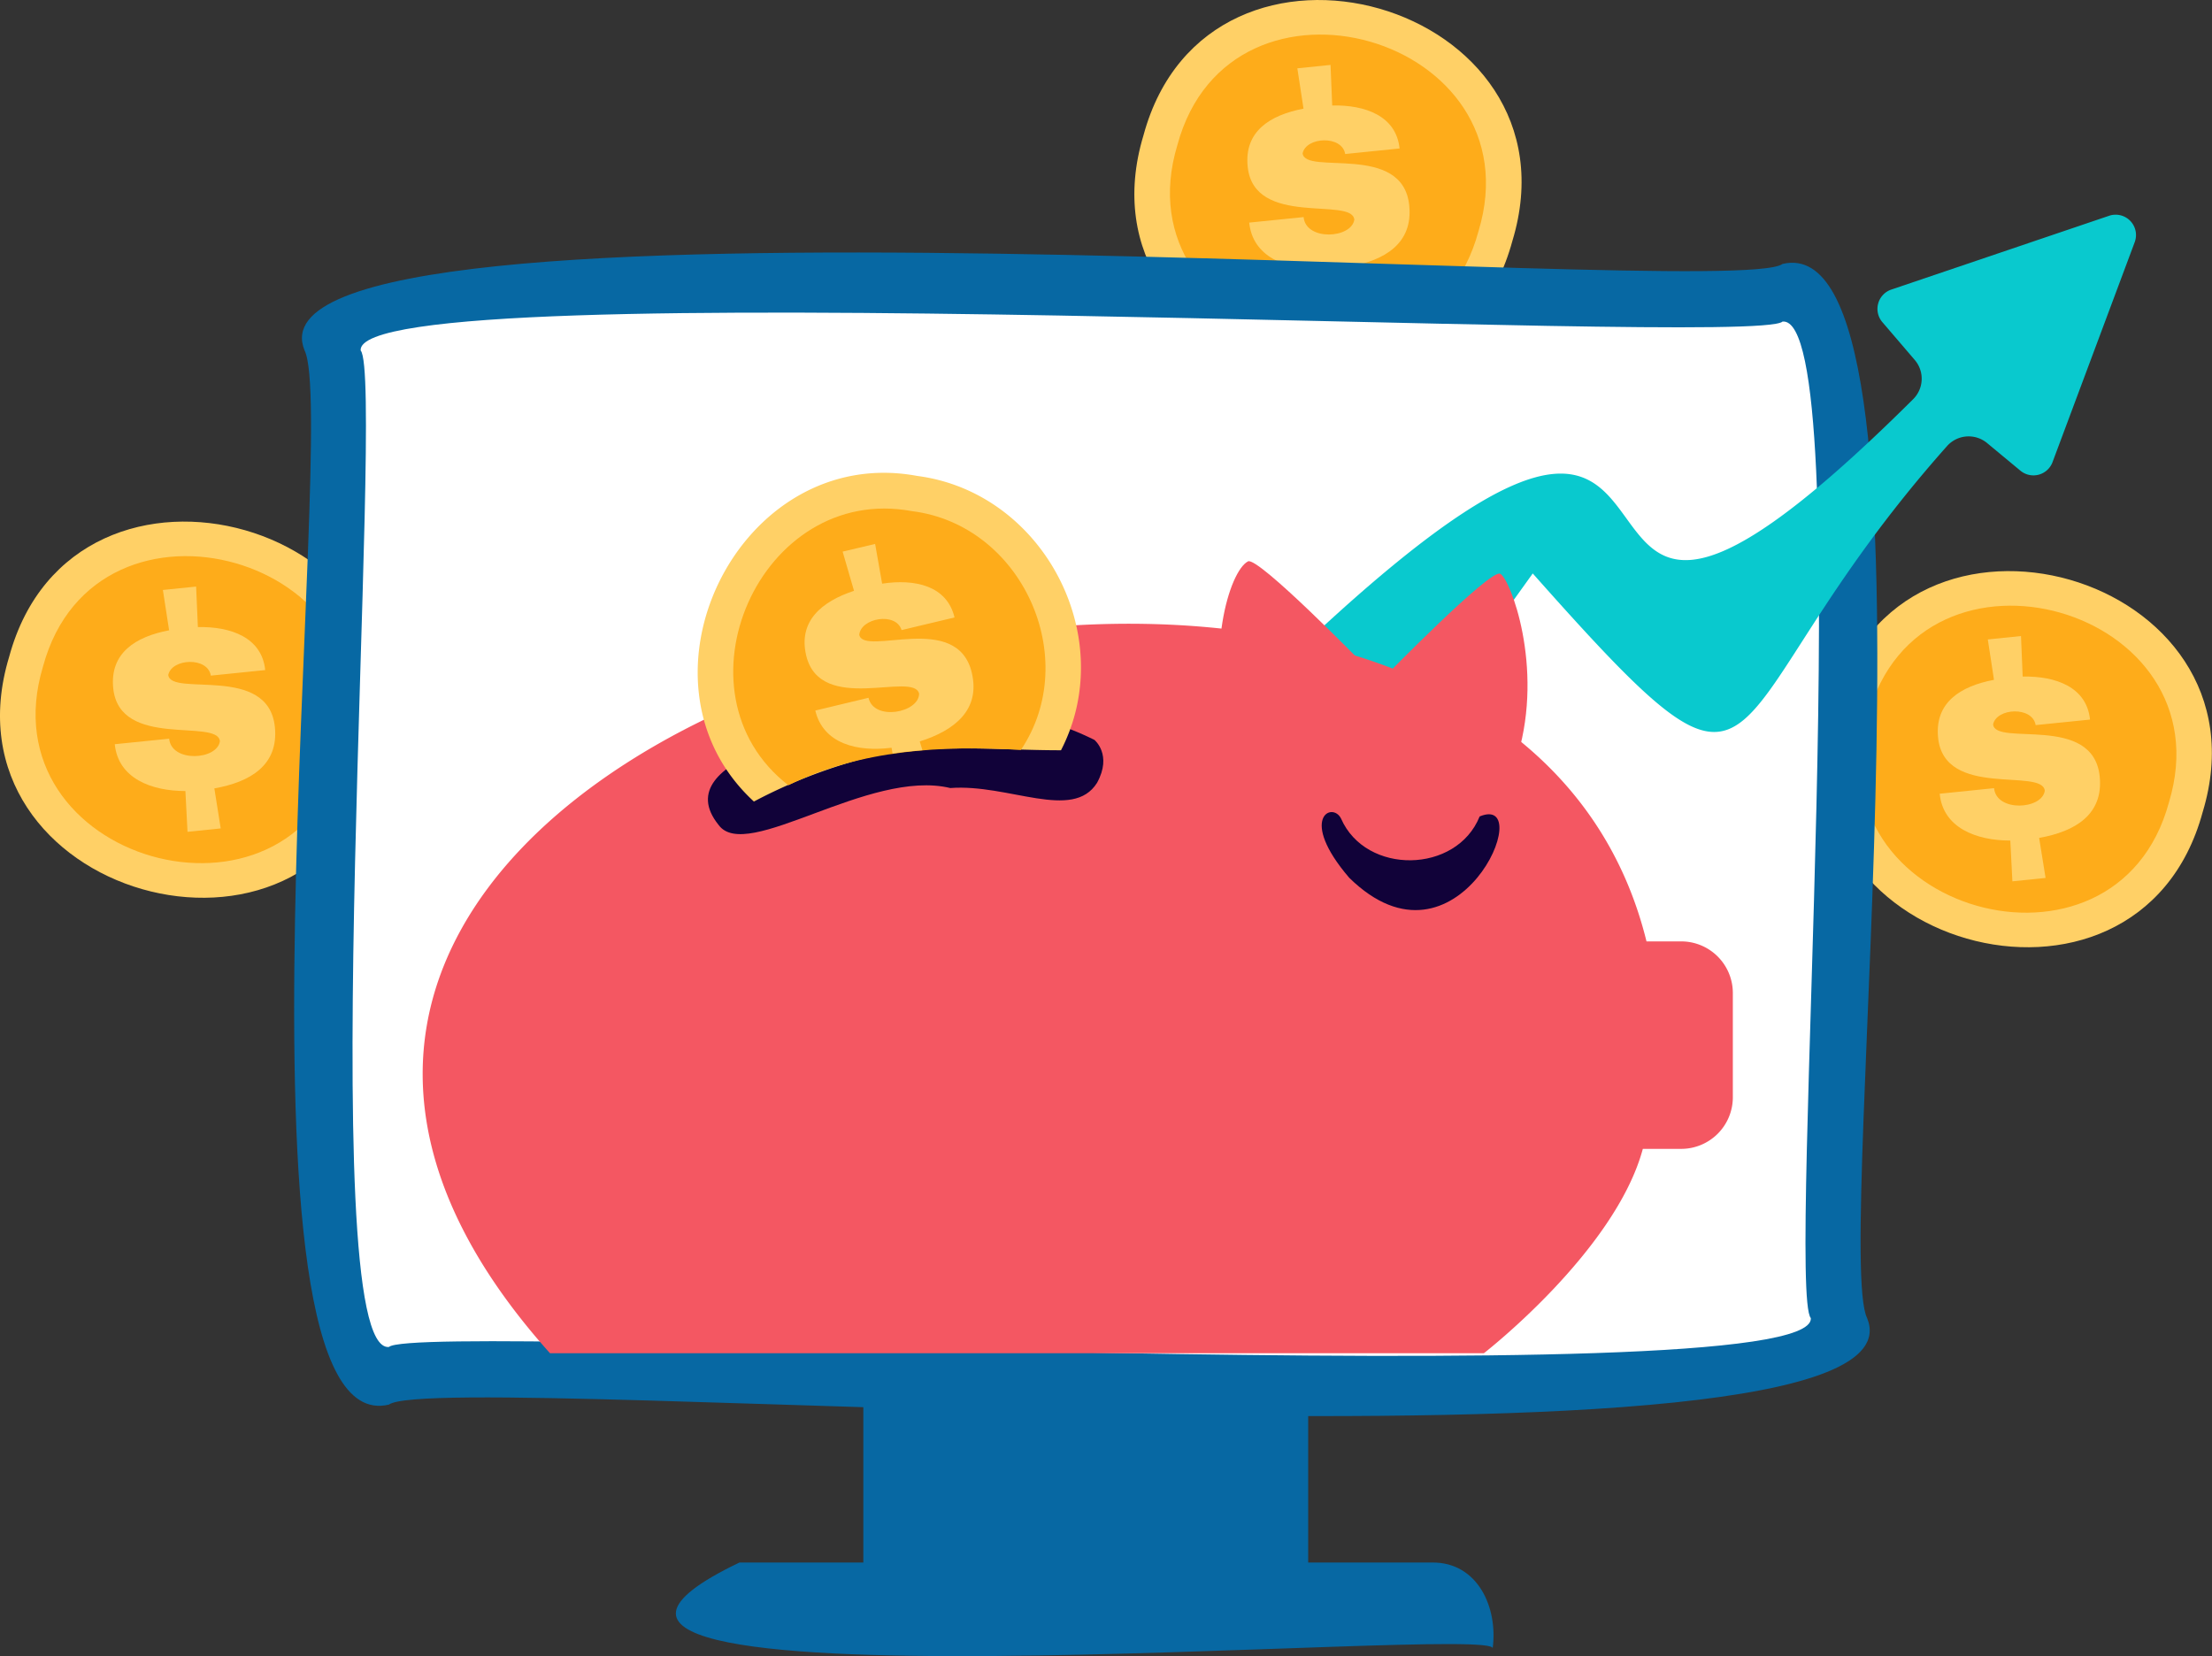 <svg xmlns="http://www.w3.org/2000/svg" viewBox="0 0 501.11 375.26"><rect x="0" y="0" width="501.11" height="375.26" fill="#333333" stroke="none"/><defs><style>.cls-1{fill:#ffd066;}.cls-2{fill:#feac1a;}.cls-3{fill:#0768a3;}.cls-4{fill:#fff;}.cls-5{fill:#09c9ce;}.cls-6{fill:#f45762;}.cls-7{fill:#110239;}</style></defs><g id="Layer_2" data-name="Layer 2"><g id="Layer_1-2" data-name="Layer 1"><path class="cls-1" d="M499,184c-14.74,54.45-99.91,30-83.58-23.94C430.2,105.61,515.37,130,499,184Z"/><path class="cls-2" d="M491.36,181.79c-12,44.44-81.54,24.53-68.21-19.54C435.17,117.82,504.68,137.73,491.36,181.79Z"/><path class="cls-1" d="M458.22,153.3c7.45-.15,14.5,2.36,15.26,9.75l-12.32,1.25c-.7-4.31-8.87-3.91-9.64-.16.51,5.07,22.68-2.51,24.15,11.8.87,8.59-5.53,12.48-13.72,13.92l1.46,9.07-7.52.77-.47-9.24c-7.74,0-15.24-2.89-16-10.61l12.32-1.26c.52,5.46,10.87,4.87,11.49.58-.54-5.26-22.75,1.85-24.17-12-.81-8,5.07-11.69,12.66-13.13l-1.4-9.15,7.52-.77Z"/><path class="cls-1" d="M342.62,54.59c-14.74,54.45-99.9,30.05-83.57-23.94C273.79-23.79,359,.6,342.62,54.59Z"/><path class="cls-2" d="M334.94,52.39c-12,44.44-81.54,24.53-68.21-19.54C278.76-11.59,348.27,8.32,334.94,52.39Z"/><path class="cls-1" d="M301.8,23.9c7.45-.16,14.5,2.35,15.26,9.74L304.74,34.9c-.7-4.31-8.87-3.91-9.64-.16.52,5.06,22.69-2.51,24.15,11.8.88,8.59-5.52,12.48-13.72,13.91L307,69.53l-7.53.76L299,61.05c-7.74,0-15.23-2.88-16-10.61l12.32-1.25c.52,5.46,10.87,4.87,11.49.57-.53-5.26-22.75,1.86-24.16-12-.82-8,5.06-11.69,12.65-13.14l-1.4-9.14,7.52-.77Z"/><path class="cls-1" d="M85.65,172.78c-14.74,54.44-99.91,30.05-83.58-23.95C16.81,94.39,102,118.79,85.65,172.78Z"/><path class="cls-2" d="M78,170.58C65.93,215-3.58,195.1,9.75,151,21.78,106.6,91.29,126.51,78,170.58Z"/><path class="cls-1" d="M44.83,142.09c7.45-.16,14.5,2.35,15.25,9.74l-12.32,1.26c-.69-4.32-8.86-3.91-9.64-.16.52,5.06,22.69-2.52,24.15,11.8.88,8.59-5.52,12.47-13.71,13.91L50,187.71l-7.52.77L42,179.24c-7.74,0-15.23-2.88-16-10.61l12.32-1.25c.52,5.45,10.87,4.87,11.5.57-.54-5.26-22.76,1.85-24.17-12-.81-8,5.07-11.69,12.66-13.13l-1.41-9.14,7.53-.77Z"/><rect class="cls-3" x="195.58" y="318.26" width="100.78" height="36.22"/><path class="cls-3" d="M324.41,354.05H167.52c-75.92,36.34,173,13.64,170.62,19.51C339.42,364.23,334.73,353.93,324.41,354.05Z"/><path class="cls-3" d="M403.81,59.81C392.3,68.36,52.33,38.51,69,79.41,76.78,95,49.08,327.57,88.1,318.27c11.53-8.54,351.5,21.31,334.88-19.6C415.15,283,442.85,50.51,403.81,59.81Z"/><path class="cls-4" d="M88.11,305.21c-17.5,1.67-.82-219.54-6.41-225.8C80.44,61,397.42,78.9,403.83,72.86c17.53-1.51.78,219.46,6.4,225.81C411.49,317.05,94.51,299.18,88.11,305.21Z"/><path class="cls-5" d="M274.14,166.85c139.88-142,53.4,28.86,159.28-76.41a6.53,6.53,0,0,0,.35-8.88L426.44,73a4.62,4.62,0,0,1,2-7.38L477.78,48.9a4.61,4.61,0,0,1,5.81,6L465,104.67a4.62,4.62,0,0,1-7.27,2l-7.62-6.32a6.54,6.54,0,0,0-9,.7c-55.89,62.83-36.45,93.63-93.88,28.89,0,0-46.32,64.57-46.32,64.57Z"/><path class="cls-6" d="M124.59,306.62H336.17s29.74-23.08,36-46.3h8.7a11.7,11.7,0,0,0,11.69-11.7V225a11.7,11.7,0,0,0-11.69-11.69H373C337.53,69.09-4.09,163.1,124.59,306.62Z"/><path class="cls-6" d="M313.79,153.25S337.58,128.9,339.85,130s9.91,21,4,41.07Z"/><path class="cls-6" d="M308.79,150.42S285,126.05,282.73,127.2c-4.24,2.16-9.91,21-4,41.07Z"/><path class="cls-7" d="M247.93,167.65c-14.12-7-26.36-7.31-46.3-5.79-12.55,3.08-51.23,9.68-38.84,25.06,6.29,8.68,34.05-12.82,52.49-8.36,13.2-1,27.74,7.57,33.24-1.17C252.05,171,247.93,167.65,247.93,167.65Z"/><path class="cls-1" d="M195.22,172c15.13-3.79,29.78-2,45.14-2,13.19-25.57-3.9-58.43-32.57-62.16-40.4-7.5-66.68,46.48-37,73.78A116.8,116.8,0,0,1,195.22,172Z"/><path class="cls-2" d="M178.6,177.93c16.24-8.07,35-9.07,52.67-8,13.94-20.75.29-51-24.66-54.11C172.16,109.41,151.42,156.86,178.6,177.93Z"/><path class="cls-1" d="M208.22,157.18c-.05,4.34-10.25,6.27-11.47.93L184.7,161c1.79,7.56,9.59,9.42,17.27,8.43l.24,1.3c2.26-.34,4.51-.57,6.76-.73l-.61-2c7.94-2.5,13.78-7.18,11.79-15.58-3.32-14-24.31-3.6-25.49-8.55.27-3.83,8.33-5.28,9.58-1.1l12-2.86c-1.71-7.22-9-8.79-16.4-7.66l-1.59-9-7.36,1.74,2.58,8.88c-7.33,2.43-12.68,6.86-10.83,14.68C185.9,162,207,152,208.22,157.18Z"/><path class="cls-7" d="M335.2,185c-5.22,13-25.79,13.32-31.4.47-1.95-3.92-9.76-.13,1.85,13.42C330.22,223,348.53,179.44,335.2,185Z"/></g></g></svg>